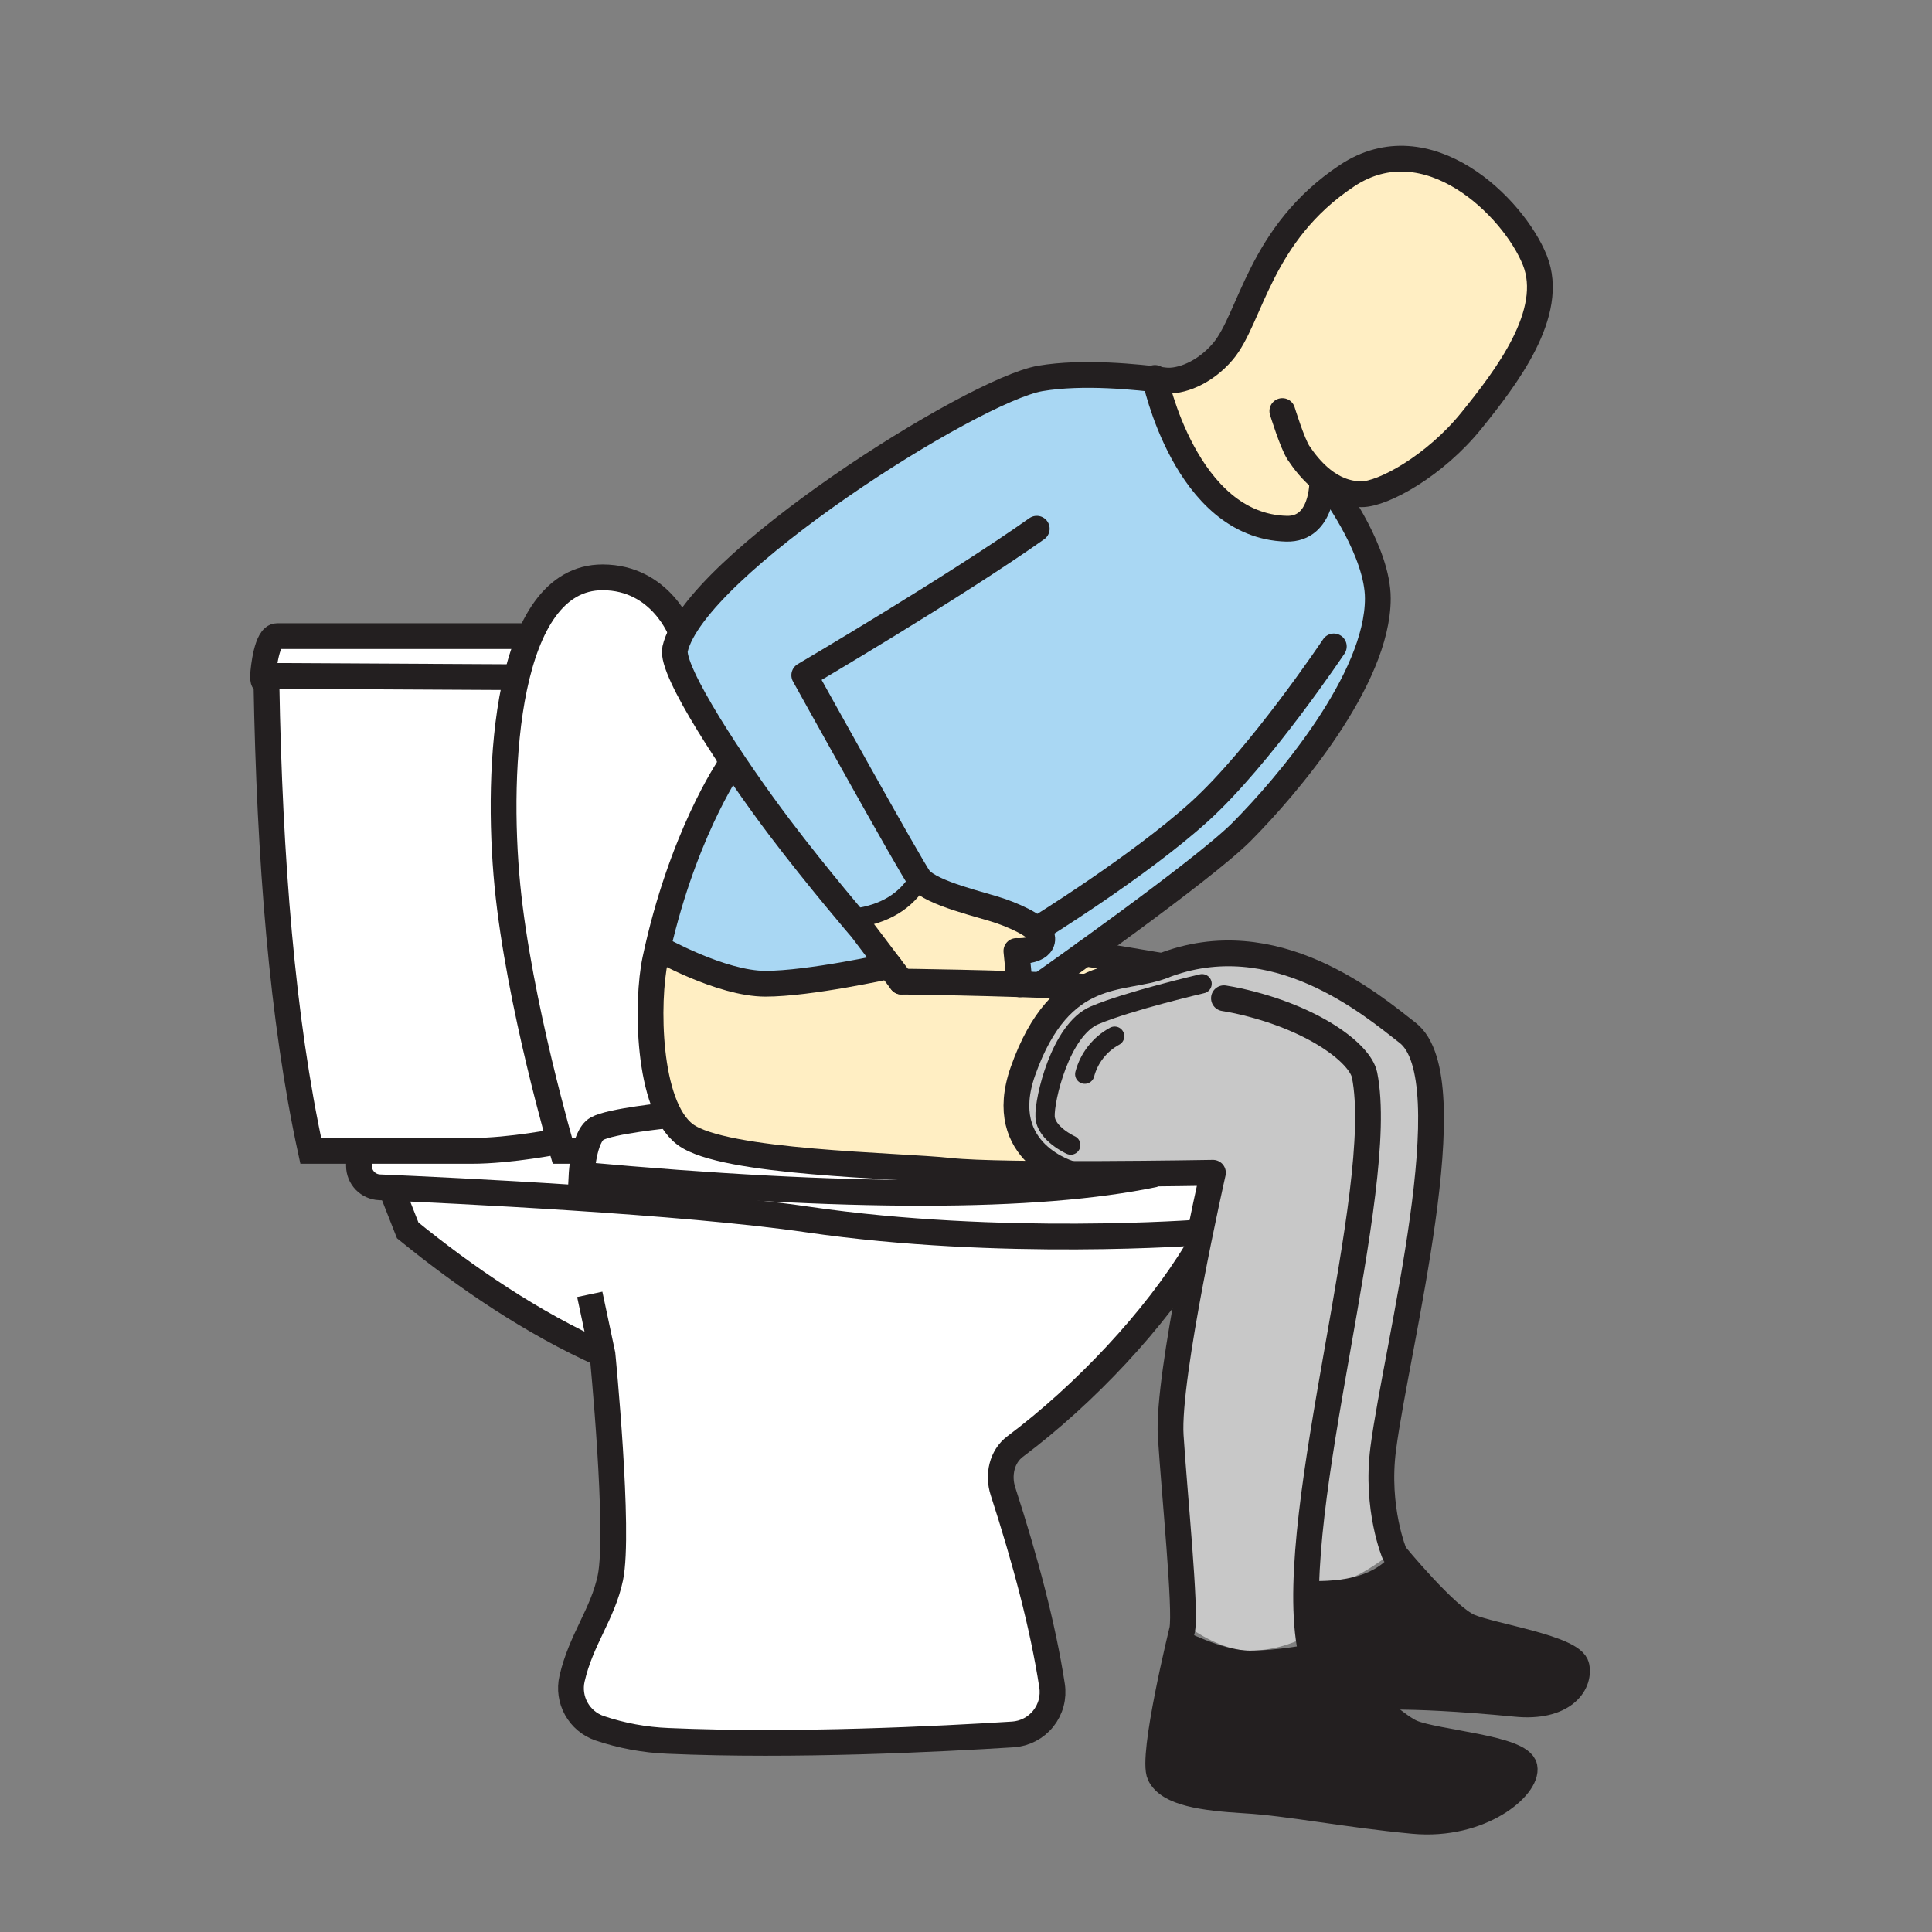 <svg width="1024" height="1024" viewBox="0 0 1024 1024" fill="none" xmlns="http://www.w3.org/2000/svg">
<rect x="0" y="0" width="1024" height="1024" fill="#808080" stroke="none"/>
<g id="healthcare/constipation">
<g id="constipation">
<path id="Vector" d="M359.874 332.346C356.893 324.501 351.574 317.763 344.637 313.041C337.699 308.32 329.479 305.845 321.088 305.951C289.889 305.951 280.894 337.138 280.894 337.138H145.137C145.137 337.138 135.504 353.298 141.103 358.873C141.103 358.873 140.501 430.051 147.702 492.534C154.903 555.018 164.717 609.891 164.717 609.891H190.257V628.748H208.572L216.086 652.036C216.086 652.036 253.005 680.322 265.107 687.92C277.209 695.518 319.294 717.723 319.294 717.723C319.294 717.723 327.952 814.284 324.327 830.118C320.703 845.953 299.293 886.954 303.447 900.706C307.602 914.457 318.427 923.753 428.282 923.753C538.137 923.753 549.347 917.42 552.972 910.869C556.596 904.318 558.367 895.432 555.633 881.644C552.9 867.857 532.333 789.695 530.49 784.324C528.648 778.954 535.849 768.598 535.849 768.598C535.849 768.598 573.31 738.639 589.614 720.3C605.919 701.96 632.964 668.521 632.964 668.521L642.802 621.667L517.052 621.559L404.307 613.913C404.307 613.913 402.501 453.821 359.874 332.346Z" fill="white"/>
<path id="Vector_2" d="M612.121 622.355C549.505 635.468 448.609 635.468 308.253 622.656C308.253 622.656 309.264 602.317 316.393 598.247C323.522 594.177 354.131 591.131 354.131 591.131" stroke="#231F20" stroke-width="13.656" stroke-miterlimit="10"/>
<path id="Vector_3" d="M190.257 609.986V617.91C190.252 620.847 191.383 623.672 193.415 625.794C195.446 627.915 198.22 629.168 201.155 629.289C238.363 630.89 361.729 636.694 428.258 646.388C530.611 661.307 636.119 653.191 636.119 653.191" stroke="#231F20" stroke-width="13.656" stroke-miterlimit="10"/>
<path id="Vector_4" d="M634.143 663.018C612.251 699.287 574.946 739.06 538.051 766.671C530.923 772.005 528.839 781.88 531.585 790.357C543.41 826.879 552.718 861.667 557.607 893.384C558.088 896.472 557.921 899.626 557.115 902.645C556.31 905.664 554.884 908.482 552.928 910.919C550.972 913.357 548.53 915.359 545.757 916.8C542.984 918.24 539.941 919.087 536.823 919.285C498.675 921.694 421.08 925.643 354.129 922.705C341.74 922.22 329.485 919.957 317.739 915.986C312.506 914.18 308.125 910.502 305.44 905.661C302.754 900.819 301.954 895.156 303.193 889.76C307.937 869 319.497 855.465 323.507 836.259C328.589 811.839 319.329 717.819 319.329 717.819L312.585 686.041" stroke="#231F20" stroke-width="13.656" stroke-miterlimit="10"/>
<path id="Vector_5" d="M319.331 717.819C282.182 701.25 246.913 677.179 216.099 652.133L207.212 629.555" stroke="#231F20" stroke-width="13.656" stroke-miterlimit="10"/>
<path id="Vector_6" d="M308.263 609.987H298.088C298.088 609.987 275.04 531.801 268.935 469.414C262.83 407.027 268.02 305.998 319.341 305.998C350.529 305.998 361.101 335.175 361.101 335.175" stroke="#231F20" stroke-width="13.656" stroke-miterlimit="10"/>
<path id="Vector_7" d="M296.583 604.785C296.583 604.785 270.959 609.987 249.706 609.987H164.716C149.592 540.363 142.885 455.723 141.211 362.052C141.211 362.052 139.176 362.281 139.405 358.211C139.634 354.141 141.44 337.162 146.907 337.162H280.929" stroke="#231F20" stroke-width="13.656" stroke-miterlimit="10"/>
<path id="Vector_8" d="M139.406 358.211L273.802 358.921" stroke="#231F20" stroke-width="13.656" stroke-miterlimit="10"/>
<path id="Vector_9" d="M349.01 502.6C349.01 502.6 340.666 536.773 347.168 566.829C353.67 596.885 359.089 599.739 365.05 602.544C371.01 605.35 430.074 615.633 463.79 617.909C497.507 620.185 567.998 622.304 567.998 622.304C567.998 622.304 538.773 613.093 538.773 591.129C538.773 569.165 542.915 543.36 571.393 524.359L612.166 512.004L574.994 505.345L552.452 521.396L477.795 520.252L468.414 512.004C468.414 512.004 425.703 520.529 415.708 520.975C405.714 521.42 349.01 502.6 349.01 502.6Z" fill="#FFEEC3"/>
<path id="Vector_10" d="M617.227 201.575C617.227 201.575 629.052 252.607 653.255 267.707C668.753 277.34 682.649 284.288 692.113 277.075C700.675 270.561 700.819 255.28 700.819 255.28C700.819 255.28 711.657 268.441 721.615 264.407C731.573 260.373 775.188 229.776 786.158 214.88C797.128 199.985 823.559 161.537 813.384 137.815C803.208 114.093 788.843 103.352 777.259 96.729C765.675 90.106 742.242 79.221 728.515 84.085C714.788 88.95 690.957 108.831 674.677 134.66C658.397 160.489 653.111 181.032 641.382 193.085C635.53 199.022 617.227 201.575 617.227 201.575Z" fill="#FFEEC3"/>
<path id="Vector_11" d="M453.365 486.598C467.815 483.84 480.374 478.59 487.31 465.682L544.736 489.247C544.736 489.247 555.2 495.075 552.358 498.567C549.516 502.059 538.727 503.998 538.727 503.998L540.268 519.375L478.411 518.797L453.365 486.598Z" fill="#FFEEC3"/>
<path id="Vector_12" d="M349.015 502.6C357.494 469.196 370.064 436.966 386.44 406.641C386.44 406.641 360.635 360.245 357.636 349.842C354.638 339.438 404.153 283.372 449.85 254.713C495.548 226.055 531.841 200.828 562.114 199.539C593.048 198.227 612.146 200.346 612.146 200.346C612.146 200.346 630.702 255.52 664.539 275.401C688.779 289.598 701.338 272.511 700.82 255.279C700.82 255.279 730.25 291.404 730.25 317.149C730.25 334.151 719.135 374.454 679.109 417.599C640.468 459.227 558.453 517.086 558.453 517.086L461.796 511.981C461.796 511.981 417.049 524.648 396.025 520.591C375 516.533 349.015 502.6 349.015 502.6Z" fill="#A9D7F3"/>
<path id="Vector_13" d="M642.887 621.644C642.887 621.644 577.79 625.256 569.987 623.004C562.184 620.753 543.376 614.19 540.666 596.055C537.957 577.921 541.87 558.534 551.347 545.601C560.824 532.669 573.359 522.229 584.979 519.387C596.599 516.545 616.094 513.499 616.094 513.499C616.094 513.499 640.84 501.577 661.491 505.876C682.142 510.175 732.018 525.564 747.805 548.949C763.591 572.334 759.678 591.817 759.172 606.399C758.666 620.981 740.869 720.155 737.124 743.082C733.379 766.01 727.647 806.626 739.219 821.798C739.219 821.798 726.118 832.346 716.653 836.115C707.189 839.884 692.402 837.922 692.402 837.922L693.389 866.821C683.893 872.024 673.258 874.799 662.43 874.901C644.85 874.901 626.607 859.789 626.607 859.789C626.607 859.789 625.065 824.604 623.825 806.529C622.585 788.455 619.466 761.711 620.694 748.634C621.923 735.557 642.887 621.644 642.887 621.644Z" fill="#C8C8C8"/>
<path id="Vector_14" d="M626.608 863.715C626.608 863.715 647.957 874.877 662.431 874.877C676.905 874.877 694.076 871.518 694.076 871.518C694.076 871.518 739.16 912.784 748.263 918.6C757.367 924.416 807.544 927.571 808.001 936.662C808.459 945.754 785.122 959.963 773.081 963.684C761.039 967.404 691.945 957.783 684.889 956.88C677.832 955.977 624.826 954.881 618.094 944.839C611.363 934.796 626.608 863.715 626.608 863.715Z" fill="#231F20"/>
<path id="Vector_15" d="M692.388 837.909C712.69 838.607 729.946 835.38 739.206 821.785C739.206 821.785 764.746 855.754 775.089 860.041C785.433 864.328 836.116 876.285 835.622 883.173C835.128 890.061 831.937 897.623 821.088 901.548C810.239 905.474 765.011 899.646 753.27 899.465C741.53 899.284 700.396 908.075 696.326 903.355C692.256 898.634 692.388 837.909 692.388 837.909Z" fill="#231F20"/>
<path id="Vector_16" d="M454.712 490.776L478.048 519.169L540.255 519.374V504.009C540.255 504.009 552.008 503.66 552.297 498.566C552.586 493.473 544.674 486.874 537.04 484.671C529.406 482.467 487.248 467.379 487.248 467.379L454.712 490.776Z" fill="#FFEEC3"/>
<path id="Vector_17" d="M477.772 520.266L456.747 492.498C456.747 492.498 433.7 465.706 413.193 438.588C389.387 407.088 355.117 355.393 357.802 343.99C367.965 299.918 515.703 206.717 551.394 200.575C574.152 196.71 602.944 199.817 617.273 201.599C625.473 202.61 638.418 197.794 648.16 186.294C663.103 168.665 667.426 123.991 713.966 93.105C756.666 64.783 802.171 109.83 813.466 137.851C824.761 165.872 798.149 200.286 779.882 222.924C760.435 247.008 733.004 261.951 721.697 261.951C704.971 261.951 694.002 248.645 688.246 240.023C684.958 235.074 679.66 217.867 679.66 217.867" stroke="#231F20" stroke-width="13.656" stroke-linecap="round" stroke-linejoin="round"/>
<path id="Vector_18" d="M574.949 522.999C526.783 520.747 477.773 520.266 477.773 520.266" stroke="#231F20" stroke-width="13.656" stroke-linecap="round" stroke-linejoin="round"/>
<path id="Vector_19" d="M386.438 406.641C386.438 406.641 361.091 443.644 347.267 508.681C342.619 530.512 342.836 586.047 363.174 601.304C383.512 616.561 476.075 617.572 503.542 620.57C531.009 623.569 642.887 621.582 642.887 621.582C642.887 621.582 618.479 729.462 620.501 761.023C622.524 792.584 628.642 852.539 626.607 863.749C626.607 863.749 610.001 931.182 614.746 940.719C619.49 950.256 637.119 952.917 660.178 954.278C683.238 955.638 713.065 961.731 749.009 965.115C784.953 968.499 810.035 946.812 808.012 936.637C805.989 926.462 761.219 923.752 748.334 918.322C735.45 912.891 694.087 871.54 694.087 871.54C681.889 799.664 735.45 630.818 723.252 569.791C720.952 558.316 696.122 539.278 656.12 530.464C653.929 529.982 651.448 529.524 648.715 529.079" stroke="#231F20" stroke-width="13.656" stroke-linecap="round" stroke-linejoin="round"/>
<path id="Vector_20" d="M612.121 200.31C612.121 200.31 628.232 278.869 681.877 280.229C701.3 280.723 700.819 255.279 700.819 255.279" stroke="#231F20" stroke-width="13.656" stroke-linecap="round" stroke-linejoin="round"/>
<path id="Vector_21" d="M549.504 280.229C506.443 310.742 426.271 357.872 426.271 357.872C426.271 357.872 483.396 460.864 487.309 465.68C493.848 473.736 521.17 479.588 530.659 482.972C540.147 486.355 553.718 492.473 552.333 498.626C550.949 504.779 538.702 504.057 538.702 504.057L540.472 521.721" stroke="#231F20" stroke-width="13.656" stroke-linecap="round" stroke-linejoin="round"/>
<path id="Vector_22" d="M549.503 492.631C549.503 492.631 603.485 459.396 635.684 430.231C667.883 401.067 706.958 342.617 706.958 342.617" stroke="#231F20" stroke-width="13.656" stroke-linecap="round" stroke-linejoin="round"/>
<path id="Vector_23" d="M707.572 261.434C707.572 261.434 730.282 292.742 730.282 317.174C730.282 360.126 682.393 416.408 658.033 440.937C637.43 461.6 552.453 521.398 552.453 521.398" stroke="#231F20" stroke-width="13.656" stroke-linecap="round" stroke-linejoin="round"/>
<path id="Vector_24" d="M349.015 502.6C349.015 502.6 382.165 521.397 405.67 521.397C429.175 521.397 471.525 511.992 471.525 511.992" stroke="#231F20" stroke-width="13.656" stroke-linecap="round" stroke-linejoin="round"/>
<path id="Vector_25" d="M574.947 505.348C574.947 505.348 587.169 507.034 616.093 512.007" stroke="#231F20" stroke-width="13.656" stroke-linecap="round" stroke-linejoin="round"/>
<path id="Vector_26" d="M567.951 622.306C567.951 622.306 526.733 611.469 542.182 567.734C562.243 510.97 595.273 520.194 616.093 512.005C675.542 488.621 727.236 532.765 746.069 547.396C777.486 571.804 740.205 713.436 733.149 767.756C729.006 799.605 739.169 823.628 739.169 823.628C739.169 823.628 766.504 856.983 778.774 862.161C791.044 867.339 833.647 873.528 835.586 883.21C837.525 892.891 828.18 905.487 803.519 903.09C740.133 896.949 721.637 900.092 724.443 900.261" stroke="#231F20" stroke-width="13.656" stroke-linecap="round" stroke-linejoin="round"/>
<path id="Vector_27" d="M567.508 606.893C567.508 606.893 554.394 600.969 553.913 591.938C553.431 582.907 562.041 545.819 580.127 538.136C598.213 530.454 637.12 521.398 637.12 521.398" stroke="#231F20" stroke-width="10.236" stroke-linecap="round" stroke-linejoin="round"/>
<path id="Vector_28" d="M590.782 549.201C586.905 551.292 583.5 554.157 580.776 557.619C578.052 561.08 576.068 565.064 574.947 569.323" stroke="#231F20" stroke-width="10.236" stroke-linecap="round" stroke-linejoin="round"/>
<path id="Vector_29" d="M453.365 486.599C468.573 484.515 480.157 477.892 487.31 465.682" stroke="#231F20" stroke-width="10.236" stroke-linecap="round" stroke-linejoin="round"/>
</g>
</g>
</svg>
